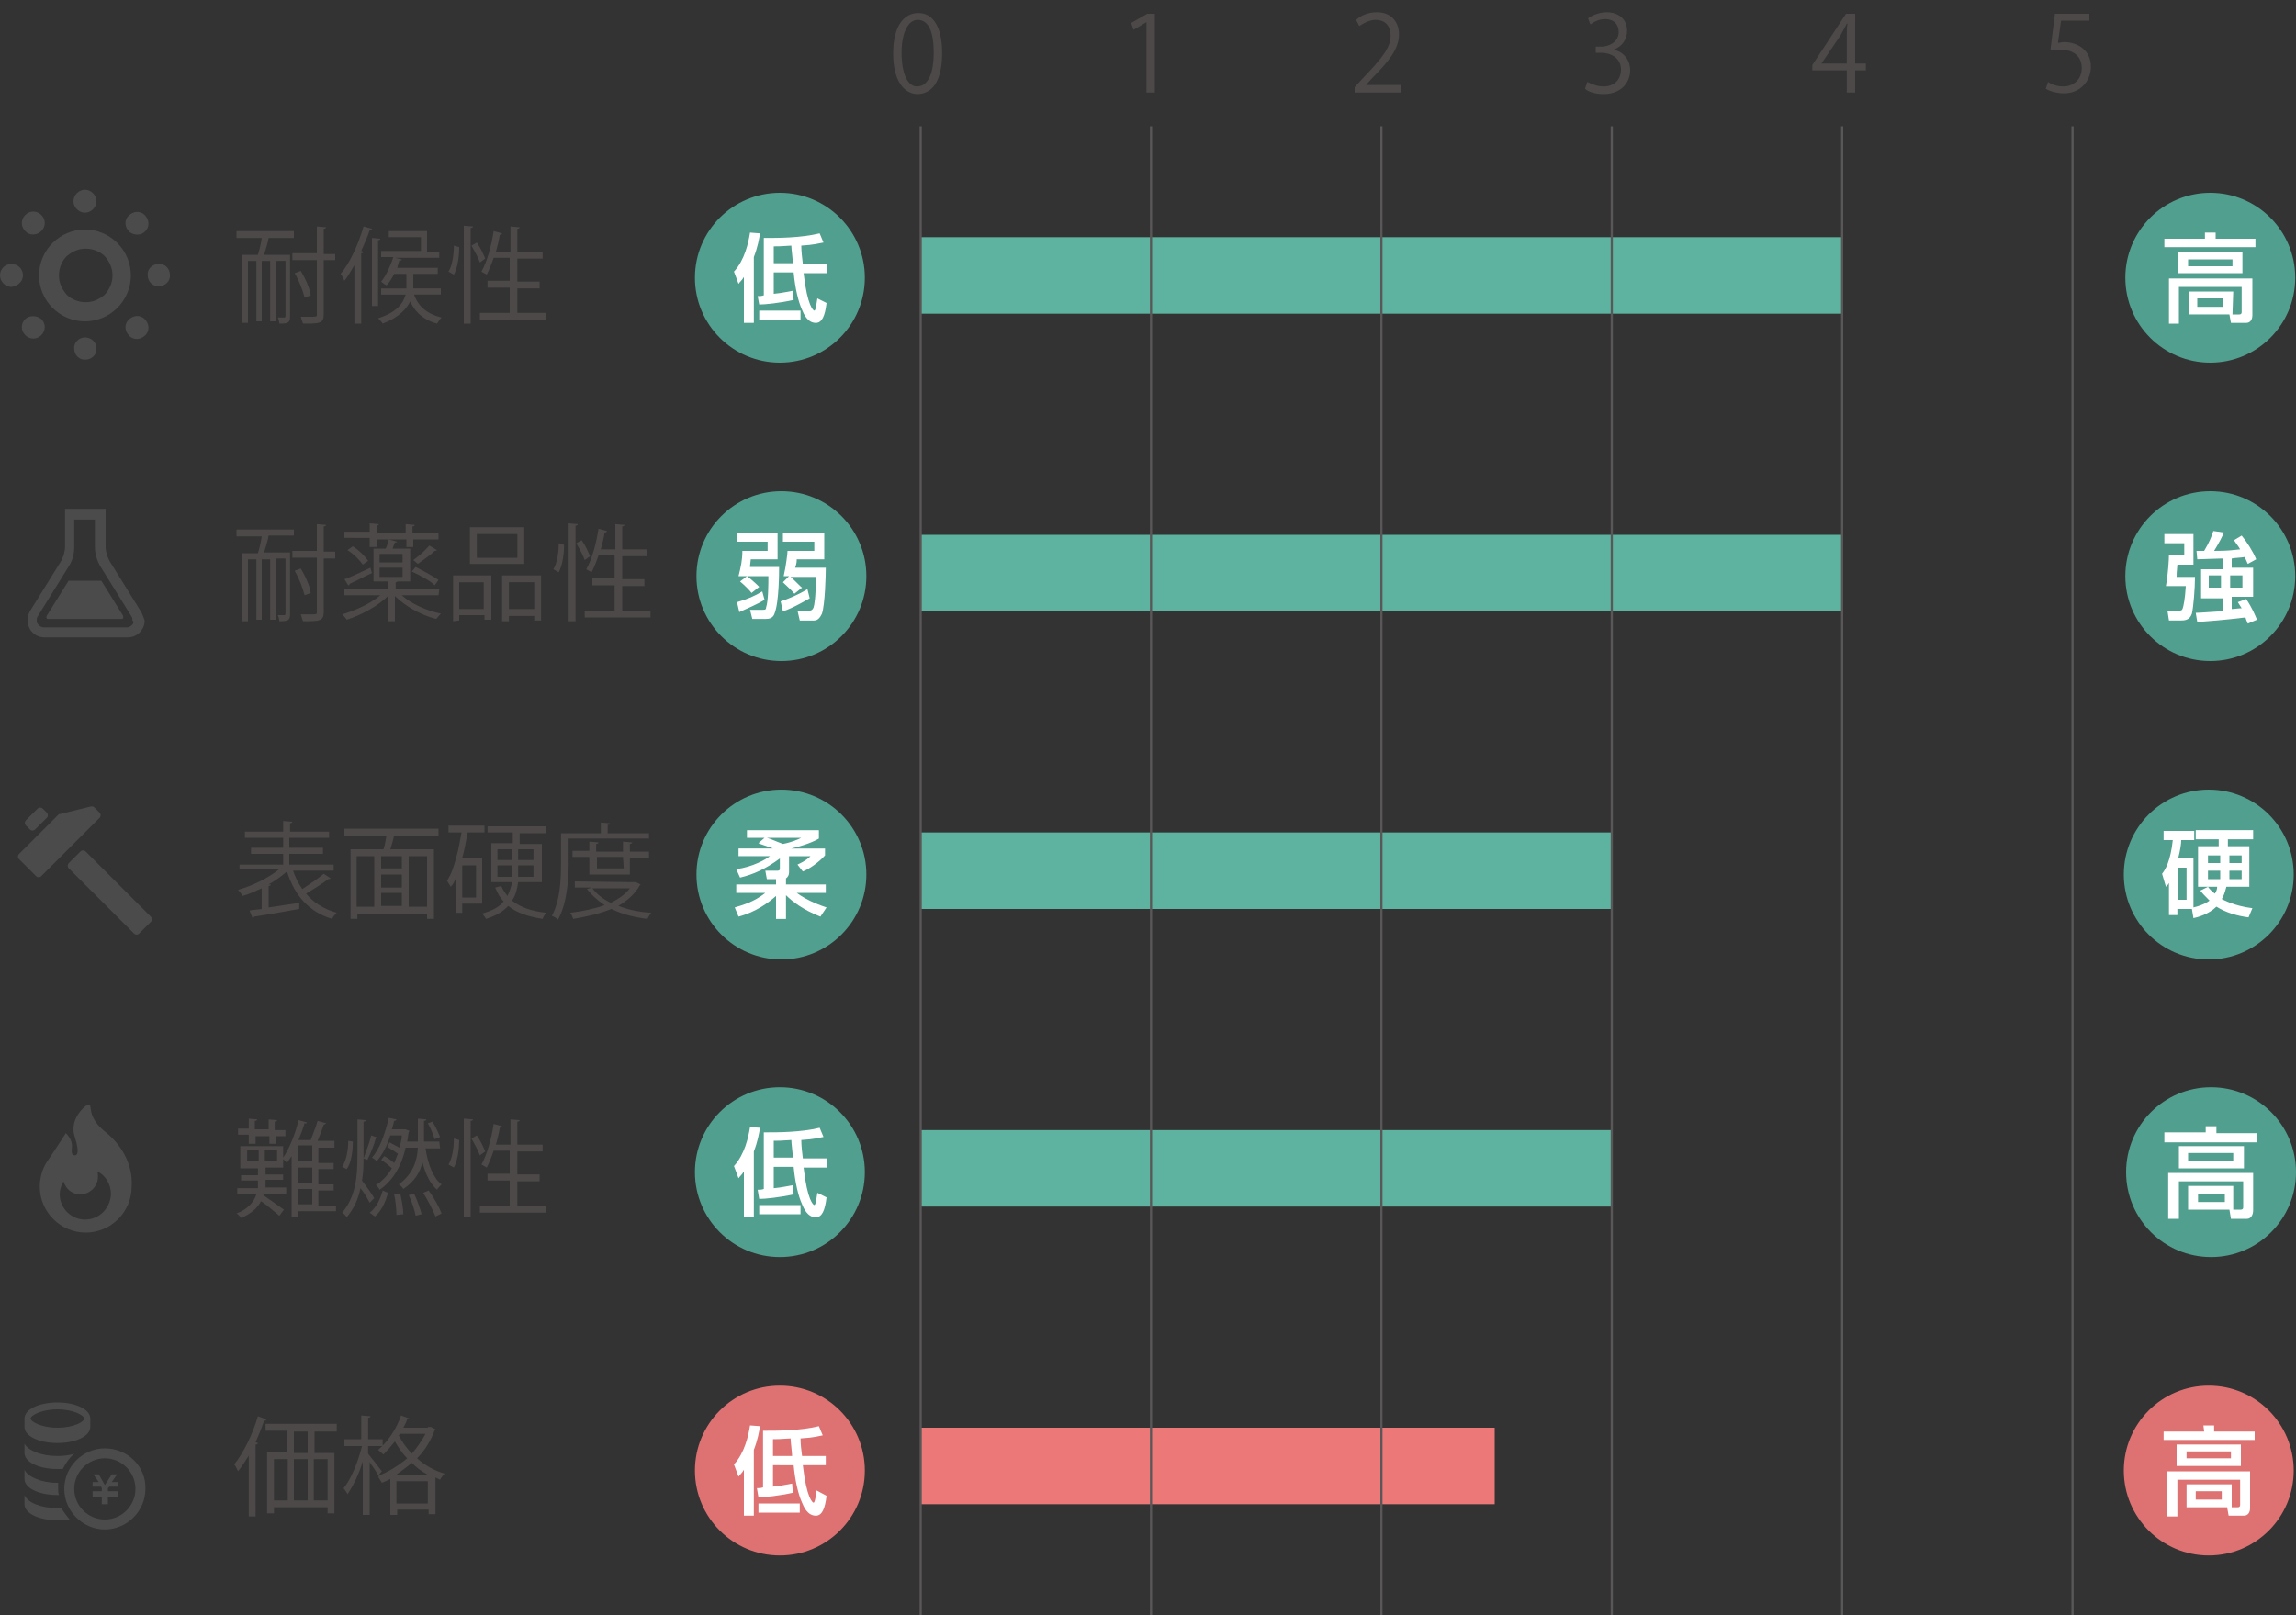 <?xml version="1.0" encoding="utf-8"?>
<!-- Generator: Adobe Illustrator 28.2.0, SVG Export Plug-In . SVG Version: 6.00 Build 0)  -->
<svg version="1.1" id="レイヤー_1" xmlns="http://www.w3.org/2000/svg" xmlns:xlink="http://www.w3.org/1999/xlink" x="0px"
	 y="0px" viewBox="0 0 300 211.1" style="enable-background:new 0 0 300 211.1;" xml:space="preserve">
<rect x="0" y="0" width="300" height="211.1" fill="#333333" stroke="none"/>
<style type="text/css">
	.st0{fill:#519F8E;}
	.st1{fill:#FFFFFF;}
	.st2{fill:none;stroke:#5DB3A0;stroke-width:10;stroke-miterlimit:10;}
	.st3{fill:none;stroke:#EC7978;stroke-width:10;stroke-miterlimit:10;}
	.st4{fill:#4C4948;}
	.st5{fill:none;stroke:#595757;stroke-width:0.283;stroke-miterlimit:10;}
	.st6{fill:#4B4B4B;}
	.st7{fill:#DE7171;}
</style>
<g>
	<g>
		<circle class="st0" cx="288.8" cy="36.3" r="11.1"/>
	</g>
	<g>
		<path class="st1" d="M288.1,30.4h1.4v0.8h5.2v1.1h-11.9v-1.1h5.3V30.4z M291.7,41.1h0.9c0.2,0,0.3-0.1,0.3-0.3v-3.3h-8.2v4.8h-1.3
			v-5.9h10.9v4.8c0,0.6-0.3,1-0.8,1h-2l-0.2-1.1H286v-3h5.8L291.7,41.1L291.7,41.1z M293,32.9v2.8h-8.4v-2.8H293z M285.9,33.9v0.9
			h5.8v-0.9H285.9z M287.1,39v1.1h3.4V39H287.1z"/>
	</g>
</g>
<g>
	<circle class="st0" cx="288.8" cy="75.3" r="11.1"/>
	<path class="st1" d="M282.8,69.8h3.8v4h-2.1c-0.1,1.1-0.1,1.2-0.1,1.6h2.4c0,1.5-0.2,3.9-0.4,4.8c-0.3,0.9-1,0.9-1.6,0.9h-1.4
		l-0.2-1.3h1.5c0.3,0,0.4,0,0.5-0.3s0.3-1.2,0.4-2.9H283c0.3-1.6,0.4-3.6,0.4-4.1h2V71h-2.6V69.8L282.8,69.8z M290.2,73
		c-0.5,0-2.7,0.1-3.1,0.1L287,72c0.3,0,0.6,0,1,0c0.7-1.2,0.9-1.7,1.2-2.6l1.4,0.2c-0.7,1.5-1.2,2.2-1.3,2.4c2,0,2.3-0.1,3.4-0.2
		c-0.2-0.4-0.5-0.7-0.8-1.2l1-0.6c0.6,0.7,1.5,2.1,1.9,3.1l-1.1,0.6c-0.2-0.4-0.2-0.5-0.4-0.9c-0.5,0.1-1.3,0.1-1.7,0.2v1.2h2.8V78
		h-2.8v1.6c0.3,0,0.9-0.1,1.3-0.1c-0.2-0.3-0.3-0.5-0.5-0.8l1.1-0.4c0.8,1.2,1.2,2.2,1.4,2.7l-1.2,0.5c-0.1-0.3-0.2-0.4-0.3-0.8
		c-1,0.1-2.2,0.3-6.3,0.6l-0.2-1.2c0.5,0,2.9-0.2,3.5-0.2v-1.7h-2.8v-3.8h2.8V73H290.2z M288.6,75.2v1.6h1.6v-1.6H288.6z
		 M291.4,75.2v1.6h1.6v-1.6H291.4z"/>
</g>
<g>
	<g>
		<circle class="st0" cx="288.6" cy="114.3" r="11.1"/>
	</g>
	<g>
		<path class="st1" d="M286.4,118.8h-1.9v0.8h-1.1v-4.2c-0.1,0.2-0.1,0.2-0.4,0.5l-0.5-1.7c0.4-0.5,1.1-1.6,1.4-4.4h-1.2v-1.2h4v1.2
			H285c0,0.5-0.1,1.2-0.4,2.4h2v6.4c1.3-0.3,2-0.8,2.1-0.9c-0.6-0.6-0.9-0.9-1.2-1.3l1-0.5c0.2,0.3,0.5,0.6,0.9,0.9
			c0.2-0.3,0.3-0.6,0.3-0.9h-2.5v-5.3h2.7v-0.9h-3v-1.2h7.5v1.2h-3.3v0.9h2.8v5.3h-3c-0.2,0.8-0.4,1.3-0.6,1.6
			c0.2,0.1,1.6,0.9,4,1.2l-0.5,1.2c-1.5-0.2-2.9-0.6-4.2-1.4c-1,1-2.5,1.4-3,1.5L286.4,118.8z M284.6,113.4v4.2h1.1v-4.2H284.6z
			 M290.1,111.8h-1.6v1h1.6V111.8z M290.1,113.8h-1.6v1.1h1.6c0-0.1,0-0.3,0-0.5V113.8z M291.3,114.4c0,0.2,0,0.4,0,0.5h1.6v-1.1
			h-1.6V114.4z M291.3,112.8h1.6v-1h-1.6V112.8z"/>
	</g>
</g>
<g>
	<g>
		<circle class="st0" cx="288.9" cy="153.2" r="11.1"/>
	</g>
	<g>
		<path class="st1" d="M288.2,147.2h1.4v0.9h5.3v1.2h-12.1V148h5.4L288.2,147.2L288.2,147.2z M291.9,158.1h0.9
			c0.2,0,0.3-0.1,0.3-0.3v-3.4h-8.4v4.9h-1.4v-6h11.1v4.9c0,0.6-0.3,1.1-0.8,1.1h-2.1l-0.2-1.2h-5.4V155h5.9v3.1H291.9z
			 M293.2,149.8v2.9h-8.5v-2.9H293.2z M285.9,150.7v1h5.9v-1H285.9z M287.2,156v1.1h3.5V156H287.2z"/>
	</g>
</g>
<g>
	<g>
		<circle class="st0" cx="101.9" cy="36.3" r="11.1"/>
	</g>
	<g>
		<path class="st1" d="M97.2,36.2c-0.3,0.5-0.5,0.6-0.7,0.9l-0.6-1.6c1.4-1.5,1.9-3.8,2.1-5.1l1.3,0.1c-0.1,0.7-0.3,1.8-0.8,3.1v8.6
			h-1.3V36.2z M108,39.6c-0.2,1.7-0.6,2.6-1.4,2.6c-1.1,0-1.6-1.2-1.8-1.7c-0.5-1.1-0.9-2.8-1.1-4.9h-2.6v2.8
			c1.1-0.1,1.9-0.3,2.5-0.4l0.1,1.2c-1.8,0.4-3.7,0.6-4.5,0.6L99,38.7c0.3,0,0.5,0,0.8-0.1v-7.5c1.9,0,4.8,0,7.3-0.6l0.5,1.2
			c-0.6,0.1-1.2,0.3-2.9,0.4c0,0.7,0.1,1.6,0.2,2.4h3.1v1.2h-3c0.5,4.4,1.3,4.9,1.4,4.9c0.2,0,0.3-1,0.4-1.6L108,39.6z M104.6,41.8
			h-5.4v-1.2h5.4V41.8z M101.1,34.4h2.5c0-0.4-0.2-1.9-0.2-2.3c-1.5,0.1-1.7,0.1-2.3,0.1V34.4z"/>
	</g>
</g>
<g>
	<g>
		<circle class="st0" cx="102.1" cy="75.3" r="11.1"/>
	</g>
	<g>
		<path class="st1" d="M99.9,78.4c-0.8,0.5-2.4,1.2-3.3,1.6l-0.3-1.3c1.4-0.4,2.3-0.8,3.3-1.4L99.9,78.4z M97.6,75.3h-1.1
			c0.3-1.2,0.5-2.1,0.5-3.3h3.3v-1.2h-4v-1.2h5.3v3.5h-3.5C98,73.9,98,74,98,74.1h3.8c0,0.6,0,4.6-0.6,6.1c-0.2,0.6-0.7,0.7-1.2,0.7
			h-1.7L98,79.7h1.7c0.2,0,0.4,0,0.4-0.3c0.3-0.9,0.3-3.1,0.3-4.1L97.6,75.3c0.3,0.2,1,0.8,1.6,1.4l-1,0.8c-0.2-0.3-0.9-1-1.5-1.5
			L97.6,75.3z M105.8,78.2c-0.2,0.1-2.2,1.3-3.5,1.7l-0.3-1.3c0.9-0.3,2.2-0.8,3.5-1.6L105.8,78.2z M103.1,75.3h-0.7
			c0.3-1.3,0.5-3,0.5-3.3h3.5v-1.2h-4.1v-1.2h5.4v3.5h-3.6c0,0.3,0,0.5-0.2,1.1h4c0,1-0.1,4.8-0.5,6c-0.1,0.2-0.4,0.9-1,0.9h-1.9
			l-0.3-1.3h1.6c0.3,0,0.4-0.2,0.5-0.4c0.1-0.3,0.3-1.3,0.3-4h-3.3c0.5,0.4,1.3,1.3,1.5,1.4l-1,0.8c-0.4-0.5-1-1-1.5-1.5L103.1,75.3
			z"/>
	</g>
</g>
<g>
	<g>
		<circle class="st0" cx="102.1" cy="114.3" r="11.1"/>
	</g>
	<g>
		<path class="st1" d="M99.9,109.5h-2.3v-1h9.4v1.1c-1,0.6-2.7,1.1-3.6,1.3l0,0h4.4v0.9c-0.8,0.9-2.1,1.8-2.9,2.1l-0.7-0.9
			c1.1-0.5,1.5-0.9,1.7-1.1h-2.8v2.1c0,0.3-0.1,0.6-0.4,0.8v0.8h5.2v1.1h-3.8c1.5,1.1,3.3,1.7,3.9,1.9l-0.8,1.2
			c-2.3-0.9-3.7-2-4.5-2.8v3.1h-1.3v-3c-0.9,0.8-2.6,2.1-4.9,2.7l-0.5-1.2c1-0.3,2.5-0.7,4-1.9h-3.8v-1.1h5.2v-0.7h-1.2l-0.2-1.1
			h1.6c0.2,0,0.3-0.1,0.3-0.2v-1.4c-1.9,1.4-3.5,2.1-5.2,2.5l-0.5-1.1c2.2-0.3,3.9-1.3,4.4-1.7h-4.1v-1h4.5
			c-1.3-0.5-1.5-0.5-1.9-0.7L99.9,109.5z M100.2,109.5c0.7,0.2,1,0.4,2.1,0.8c1.1-0.2,2-0.6,2.4-0.8H100.2z"/>
	</g>
</g>
<g>
	<g>
		<circle class="st0" cx="101.9" cy="153.2" r="11.1"/>
	</g>
	<g>
		<path class="st1" d="M97.2,153.1c-0.3,0.5-0.5,0.6-0.7,0.9l-0.6-1.6c1.4-1.5,1.9-3.8,2.1-5.1l1.3,0.1c-0.1,0.7-0.3,1.8-0.8,3.1
			v8.6h-1.3V153.1z M108,156.5c-0.2,1.7-0.6,2.6-1.4,2.6c-1.1,0-1.6-1.2-1.8-1.7c-0.5-1.1-0.9-2.8-1.1-4.9h-2.6v2.8
			c1.1-0.1,1.9-0.3,2.5-0.4l0.1,1.2c-1.8,0.4-3.7,0.6-4.5,0.6l-0.2-1.2c0.3,0,0.5,0,0.8-0.1V148c1.9,0,4.8,0,7.3-0.6l0.5,1.2
			c-0.6,0.1-1.2,0.3-2.9,0.4c0,0.7,0.1,1.6,0.2,2.4h3.1v1.2h-3c0.5,4.4,1.3,4.9,1.4,4.9c0.2,0,0.3-1,0.4-1.6L108,156.5z
			 M104.6,158.7h-5.4v-1.2h5.4V158.7z M101.1,151.3h2.5c0-0.4-0.2-1.9-0.2-2.3c-1.5,0.1-1.7,0.1-2.3,0.1V151.3z"/>
	</g>
</g>
<line class="st2" x1="120.3" y1="36" x2="240.7" y2="36"/>
<line class="st2" x1="120.3" y1="74.9" x2="240.7" y2="74.9"/>
<line class="st2" x1="120.3" y1="113.8" x2="210.6" y2="113.8"/>
<line class="st2" x1="120.3" y1="152.7" x2="210.6" y2="152.7"/>
<line class="st3" x1="120.3" y1="191.6" x2="195.3" y2="191.6"/>
<path class="st4" d="M37.9,33.4v8c0,0.8-0.3,0.9-1.4,0.9c0-0.2-0.1-0.6-0.2-0.8c0.4,0,0.7,0,0.8,0s0.2,0,0.2-0.2v-7.2H36V42h-0.7
	v-7.9h-1.1V42h-0.7v-7.9h-1.1v8.1h-0.8v-8.9h2.1c0.2-0.6,0.4-1.5,0.5-2.2h-3.3v-0.9h7.5v0.9h-3.3c-0.1,0.7-0.4,1.5-0.6,2.2h3.4
	C37.9,33.3,37.9,33.4,37.9,33.4z M43.8,33.1V34h-1.5v7.1c0,1.2-0.6,1.2-2.7,1.2c-0.1-0.2-0.2-0.6-0.3-0.9c0.4,0,0.8,0,1.1,0
	c1,0,1,0,1-0.3V34h-3.2v-0.9h3.2v-3.5l1.2,0.1c0,0.1-0.1,0.2-0.3,0.2v3.3h1.5V33.1z M39.3,35.4c0.6,1,1.2,2.3,1.3,3.2l-0.8,0.3
	c-0.2-0.8-0.7-2.2-1.3-3.2L39.3,35.4z"/>
<path class="st4" d="M46.4,34.5c-0.5,0.8-0.9,1.6-1.4,2.2c-0.1-0.2-0.3-0.7-0.5-0.9c1.2-1.4,2.3-3.8,3-6.2l1.1,0.3
	c0,0.1-0.1,0.2-0.3,0.2c-0.3,0.9-0.7,1.8-1.1,2.7l0.3,0.1c0,0.1-0.1,0.2-0.3,0.2v9.2h-0.9v-7.8H46.4z M48.6,31.1l1.1,0.1
	c0,0.1-0.1,0.2-0.3,0.2V40h-0.8V31.1z M57.6,38.5h-3.5c0.4,1.1,1.2,2.4,3.6,3c-0.2,0.2-0.4,0.5-0.6,0.8c-2.1-0.6-3-1.8-3.5-2.9
	c-0.5,1-1.5,2.1-3.6,2.9c-0.1-0.2-0.4-0.5-0.6-0.7c2.5-0.8,3.3-2,3.6-3.1h-3.2v-0.8h3.3v-1.9h-1.6c-0.3,0.6-0.6,1.1-1,1.5
	c-0.2-0.1-0.5-0.3-0.7-0.5c0.6-0.7,1.2-2,1.6-3.2h-1.6v-0.8H55V31h-4.2v-0.8h5v2.7h1.6v0.8h-5.8l0.9,0.2c0,0.1-0.1,0.2-0.3,0.1
	c-0.1,0.3-0.2,0.6-0.3,1h5.3v0.8H54v1.9h3.6V38.5z"/>
<path class="st4" d="M60,32.3c0,1.2-0.2,2.7-0.7,3.6l-0.7-0.4c0.5-0.8,0.7-2.2,0.7-3.4L60,32.3z M60.6,29.5l1.2,0.1
	c0,0.1-0.1,0.2-0.3,0.2v12.5h-0.9V29.5z M62.3,31.7c0.5,0.7,0.9,1.6,1.1,2.1l-0.7,0.5c-0.2-0.6-0.7-1.5-1.1-2.2L62.3,31.7z
	 M67.6,40.9h3.7v0.9h-8.6v-0.9h3.9v-3.3h-2.9v-0.9h2.9v-3h-2.1c-0.3,0.9-0.6,1.6-0.9,2.2c-0.2-0.1-0.5-0.3-0.7-0.4
	c0.7-1.2,1.3-3.3,1.6-5.3l1.1,0.3c0,0.1-0.1,0.2-0.3,0.2c-0.1,0.7-0.3,1.5-0.5,2.2h1.9v-3.3l1.2,0.1c0,0.1-0.1,0.2-0.3,0.2v3h3.3
	v0.9h-3.3v3h2.9v0.9h-2.9C67.6,37.7,67.6,40.9,67.6,40.9z"/>
<path class="st4" d="M37.9,72.3v8c0,0.8-0.3,0.9-1.4,0.9c0-0.2-0.1-0.6-0.2-0.8c0.4,0,0.7,0,0.8,0s0.2,0,0.2-0.2V73H36v8h-0.7v-7.9
	h-1.1V81h-0.7v-7.9h-1.1v8.1h-0.8v-8.9h2.1c0.2-0.6,0.4-1.5,0.5-2.2h-3.3v-0.9h7.5V70h-3.3c-0.1,0.7-0.4,1.5-0.6,2.2h3.4
	C37.9,72.2,37.9,72.3,37.9,72.3z M43.8,72.1V73h-1.5v7c0,1.2-0.6,1.2-2.7,1.2c-0.1-0.2-0.2-0.6-0.3-0.9c0.4,0,0.8,0,1.1,0
	c1,0,1,0,1-0.3v-7.1h-3.2V72h3.2v-3.5l1.2,0.1c0,0.1-0.1,0.2-0.3,0.2v3.3H43.8z M39.3,74.3c0.6,1,1.2,2.3,1.3,3.2l-0.8,0.3
	c-0.2-0.8-0.7-2.2-1.3-3.2L39.3,74.3z"/>
<path class="st4" d="M57.3,77.8h-4.8c1.2,1.1,3.2,2,5.1,2.4c-0.2,0.2-0.4,0.5-0.6,0.7c-2-0.5-4.1-1.7-5.4-3v3.3h-0.9v-3.3
	c-1.3,1.3-3.5,2.5-5.4,3.1c-0.1-0.2-0.4-0.5-0.6-0.7c1.7-0.5,3.7-1.4,5-2.5H45V77h5.7v-1h-1.9v-4.3h1.6c0.2-0.4,0.3-0.9,0.4-1.2
	l1.1,0.3c-0.1,0.1-0.1,0.1-0.3,0.1c-0.1,0.2-0.2,0.5-0.3,0.8h2.3V76h-1.7c0,0.1-0.1,0.1-0.2,0.1V77h5.7L57.3,77.8L57.3,77.8z
	 M45,75.7c0.9-0.3,2.1-0.9,3.4-1.5l0.2,0.7c-1.1,0.5-2.2,1.1-2.9,1.4c0,0.1-0.1,0.2-0.2,0.2L45,75.7z M48.3,71.3v-1H45v-0.8h3.3
	v-1.1l1.2,0.1c0,0.1-0.1,0.2-0.3,0.2v0.9H53v-1.1l1.2,0.1c0,0.1-0.1,0.2-0.3,0.2v0.9h3.4v0.8H54v1h-0.9v-1h-3.8v1h-1V71.3z
	 M47.4,73.8c-0.4-0.6-1.2-1.4-2-1.9l0.7-0.5c0.8,0.5,1.6,1.3,2,1.9L47.4,73.8z M49.6,72.4v1.1h3v-1.1H49.6z M49.6,74.2v1.2h3v-1.2
	H49.6z M54.3,74.1c1,0.5,2.3,1.2,3,1.7l-0.5,0.7c-0.6-0.6-1.9-1.3-3-1.8L54.3,74.1z M54,73.2c0.7-0.5,1.6-1.3,2.1-1.9l1,0.6
	C57,72,56.9,72,56.8,72c-0.5,0.5-1.5,1.2-2.2,1.7L54,73.2z"/>
<path class="st4" d="M59.2,81.2v-6h5V81h-0.9v-0.6H60v0.7L59.2,81.2L59.2,81.2z M63.2,76.1H60v3.5h3.2V76.1z M68.5,68.9v4.8h-7.1
	v-4.8H68.5z M67.6,72.9v-3.1h-5.3v3.1H67.6z M65.6,75.2h5.1v5.9h-0.9v-0.6h-3.3v0.7h-0.9C65.6,81.2,65.6,75.2,65.6,75.2z M66.5,79.6
	h3.3v-3.5h-3.3V79.6z"/>
<path class="st4" d="M73.7,71.2c0,1.2-0.2,2.7-0.7,3.6l-0.7-0.4c0.5-0.8,0.7-2.2,0.7-3.4L73.7,71.2z M74.3,68.4l1.2,0.1
	c0,0.1-0.1,0.2-0.3,0.2v12.5h-0.9C74.3,81.2,74.3,68.4,74.3,68.4z M76,70.6c0.5,0.7,0.9,1.6,1.1,2.1l-0.7,0.5
	c-0.2-0.6-0.7-1.5-1.1-2.2L76,70.6z M81.3,79.8H85v0.9h-8.6v-0.9h3.9v-3.3h-2.9v-0.9h2.9v-3h-2.1c-0.3,0.9-0.6,1.6-0.9,2.2
	c-0.2-0.1-0.5-0.3-0.7-0.4c0.7-1.2,1.3-3.3,1.6-5.3l1.1,0.3c0,0.1-0.1,0.2-0.3,0.2c-0.1,0.7-0.3,1.5-0.5,2.2h1.9v-3.3l1.2,0.1
	c0,0.1-0.1,0.2-0.3,0.2v3h3.3v0.9h-3.3v3h2.9v0.9h-2.9C81.3,76.6,81.3,79.8,81.3,79.8z"/>
<path class="st4" d="M38.3,113.8c0.3,0.9,0.7,1.7,1.2,2.4c0.9-0.6,2.1-1.4,2.8-2l0.9,0.6c0,0.1-0.2,0.1-0.3,0.1
	c-0.8,0.6-1.9,1.3-2.9,1.9c1,1.2,2.3,2,4,2.5c-0.2,0.2-0.5,0.5-0.6,0.8c-3-0.9-4.9-3-5.9-6.2c-0.7,0.6-1.5,1.2-2.4,1.7h0.3
	c0,0.1-0.1,0.2-0.3,0.2v2.8l4-0.6v0.8c-2.2,0.4-4.5,0.8-5.9,1c0,0.1-0.1,0.2-0.2,0.2l-0.4-1c0.5-0.1,1-0.1,1.6-0.2v-2.7
	c-0.9,0.4-1.7,0.8-2.5,1c-0.1-0.2-0.4-0.6-0.6-0.8c1.8-0.5,3.9-1.5,5.4-2.7h-5.2V113H37v-1.4h-4.2v-0.8H37v-1.3h-5v-0.8h5v-1.4
	l1.2,0.1c0,0.1-0.1,0.2-0.3,0.2v1.1H43v0.8h-5.2v1.3h4.4v0.8h-4.4v1.4h5.8v0.8C43.6,113.8,38.3,113.8,38.3,113.8z"/>
<path class="st4" d="M57.3,109.2h-5.7h-0.1c-0.1,0.5-0.3,1.2-0.5,1.8h5.7v9.1h-0.9v-0.7h-9.1v0.7h-0.9V111h4.3
	c0.2-0.5,0.3-1.3,0.4-1.8H45v-0.9h12.3V109.2z M46.6,111.9v6.6h2.3v-6.6H46.6z M52.5,113.5v-1.6h-2.7v1.6H52.5z M52.5,116v-1.7h-2.7
	v1.7H52.5z M49.8,116.7v1.7h2.7v-1.7H49.8z M55.8,118.5v-6.6h-2.4v6.6H55.8z"/>
<path class="st4" d="M63,118.1h-2.6v1.2h-0.8v-4.6c-0.2,0.5-0.4,0.9-0.7,1.2c-0.1-0.2-0.4-0.6-0.5-0.8c0.5-0.7,0.9-1.8,1.2-3
	c0.3-1,0.5-2.2,0.7-3.3h-1.7v-0.9h4.7v0.9h-2.2c-0.2,1.1-0.4,2.3-0.7,3.3H63V118.1z M62.2,117.3v-4.2h-1.8v4.2H62.2z M70.6,115.3
	h-2.9c-0.1,0.8-0.3,1.7-0.8,2.4c1.1,0.9,2.6,1.4,4.5,1.6c-0.2,0.2-0.4,0.5-0.5,0.8c-1.9-0.3-3.4-0.8-4.5-1.7
	c-0.6,0.7-1.6,1.3-2.9,1.7c-0.1-0.2-0.4-0.6-0.5-0.7c1.4-0.4,2.3-0.9,2.8-1.6c-0.5-0.5-0.8-1.1-1.1-1.8l0.8-0.2
	c0.2,0.5,0.5,0.9,0.8,1.3c0.3-0.6,0.5-1.2,0.6-1.8h-2.7v-5.1H67v-1.4h-3.3V108h7.7v0.9h-3.5v1.4h2.9v5H70.6z M65,111v1.4h1.9V111H65
	z M65,114.6h1.9c0-0.2,0-0.5,0-0.7v-0.8H65V114.6z M69.7,114.6v-1.5h-2v0.8c0,0.2,0,0.5,0,0.7H69.7z M69.7,111h-2v1.4h2V111z"/>
<path class="st4" d="M84.9,109.6H74.3v3.2c0,2.1-0.2,5.3-1.4,7.4c-0.2-0.2-0.5-0.4-0.8-0.5c1.1-2,1.2-4.8,1.2-6.8v-4h5.2v-1.4
	l1.2,0.1c0,0.1-0.1,0.2-0.3,0.2v1.1h5.4v0.7L84.9,109.6L84.9,109.6z M83.1,115.3l0.6,0.3c0,0.1-0.1,0.1-0.1,0.1
	c-0.6,1.1-1.6,2-2.8,2.7c1.3,0.5,2.7,0.8,4.3,0.9c-0.2,0.2-0.4,0.6-0.5,0.8c-1.7-0.2-3.3-0.6-4.7-1.3c-1.5,0.6-3.2,1-5,1.3
	c-0.1-0.2-0.2-0.6-0.4-0.8c1.6-0.2,3.1-0.5,4.5-1c-0.9-0.6-1.7-1.3-2.3-2.1l0.6-0.2h-2.2v-0.8L83.1,115.3L83.1,115.3z M82.3,114.3
	H77V112h-2.2v-0.8H77V110l1.2,0.1c0,0.1-0.1,0.2-0.3,0.2v1h3.5V110l1.2,0.1c0,0.1-0.1,0.2-0.3,0.2v1h2.5v0.8h-2.5L82.3,114.3
	L82.3,114.3z M77.4,116.1c0.6,0.8,1.4,1.4,2.4,1.9c1-0.5,1.9-1.1,2.5-1.9H77.4z M81.4,112H78v1.5h3.5L81.4,112L81.4,112z"/>
<path class="st4" d="M43.9,157.4v0.9H39v0.8h-0.9v-8c-0.2,0.3-0.4,0.6-0.6,0.9c-0.1-0.1-0.3-0.3-0.5-0.5v1.1h-2.3v0.9H37v0.7h-2.3
	c0,0.4,0,0.6,0,1h2.7v0.8h-2.9l-0.1,0.2c0.7,0.5,2.3,1.6,2.7,1.9l-0.6,0.8c-0.5-0.4-1.6-1.4-2.4-1.9c-0.4,0.8-1.2,1.6-2.6,2.2
	c-0.1-0.2-0.4-0.5-0.6-0.6c1.6-0.6,2.3-1.6,2.6-2.5H31v-0.8h2.7c0-0.4,0-0.6,0-1h-2.2v-0.7h2.2v-0.9h-2.3v-2.9H37v1.5
	c0.8-1.2,1.6-3.1,2-4.9l1.1,0.3c0,0.1-0.1,0.2-0.3,0.1c-0.2,0.7-0.5,1.5-0.8,2.2h1.6c0.3-0.8,0.7-1.8,0.9-2.5l1.1,0.3
	c0,0.1-0.1,0.1-0.3,0.2c-0.2,0.6-0.5,1.4-0.8,2.1h2.2v0.9h-2.1v2h2v0.8h-2v2h2v0.8h-2v2h2.3V157.4z M32.5,149.3v-1h-1.4v-0.8h1.4
	v-1.3l1.1,0.1c0,0.1-0.1,0.2-0.3,0.2v1.1h1.8v-1.3l1.1,0.1c0,0.1-0.1,0.2-0.3,0.2v1.1h1.4v0.8H36v1h-0.8v-1h-1.8v1h-0.9V149.3z
	 M32.3,150.3v1.5h1.5v-1.5H32.3z M36.2,151.8v-1.5h-1.6v1.5H36.2z M40.8,151.7v-2h-1.9v2H40.8z M40.8,154.6v-2h-1.9v2H40.8z
	 M38.9,155.4v2h1.9v-2H38.9z"/>
<path class="st4" d="M47.5,151.1c0,1.1,0,2.1-0.2,3.2c0.4,0.5,1.4,1.9,1.6,2.3l-0.6,0.6c-0.2-0.4-0.7-1.3-1.2-1.9
	c-0.3,1.4-0.8,2.6-1.8,3.8c-0.1-0.2-0.4-0.5-0.6-0.6c1.8-2.1,2-4.8,2-7.4v-4.8l1.1,0.1c0,0.1-0.1,0.2-0.3,0.2V151.1z M44.7,152.5
	c0.5-0.7,0.8-2.1,0.8-3.4l0.6,0.1c0,1.3-0.2,2.8-0.8,3.6L44.7,152.5z M49.4,148.7c0,0.1-0.1,0.1-0.3,0.1c-0.2,0.8-0.7,2-1.1,2.8
	l-0.5-0.2c0.3-0.8,0.8-2.1,1-3L49.4,148.7z M50.7,155.9c-0.3,1.1-0.8,2.3-1.7,3.1l-0.7-0.5c0.9-0.7,1.4-1.8,1.7-2.9L50.7,155.9z
	 M57.5,150.1h-1.9c0.3,2,1,3.9,2.1,4.7c-0.2,0.2-0.5,0.5-0.6,0.7c-0.9-0.8-1.5-2-1.9-3.6c-0.3,1.3-1,2.5-2.5,3.5
	c-0.1-0.2-0.4-0.5-0.6-0.6c1.9-1.4,2.4-3.1,2.5-4.8H53l0,0c-0.6,2.7-1.9,4.5-3.4,5.5c-0.1-0.2-0.3-0.5-0.5-0.6
	c0.8-0.5,1.5-1.2,2.1-2.2c-0.3-0.3-0.9-0.8-1.4-1.1l0.4-0.5c0.4,0.2,1,0.6,1.3,0.9c0.2-0.4,0.3-0.8,0.5-1.2
	c-0.4-0.3-0.9-0.6-1.4-0.9l0.3-0.6c0.4,0.2,0.9,0.5,1.3,0.7c0.1-0.5,0.3-1,0.3-1.6H51c-0.4,1.3-1,2.5-1.8,3.4
	c-0.1-0.2-0.4-0.4-0.6-0.5c1-1.1,1.7-3.1,2.2-5.2l1,0.2c0,0.1-0.1,0.2-0.3,0.2c-0.1,0.4-0.2,0.8-0.3,1.1h1.6H53l0.5,0.2
	c0,0.1-0.1,0.1-0.1,0.2c-0.1,0.4-0.1,0.8-0.2,1.2h1.4v-3l1.1,0.1c0,0.1-0.1,0.2-0.3,0.2v2.7h2L57.5,150.1L57.5,150.1z M51.8,158.8
	c0-0.7-0.1-1.8-0.3-2.7l0.8-0.1c0.2,0.9,0.4,2,0.4,2.7L51.8,158.8z M54.3,158.9c-0.1-0.7-0.5-1.9-0.9-2.7l0.7-0.2
	c0.4,0.8,0.8,2,1,2.7L54.3,158.9z M56.9,159c-0.3-0.8-1-2.1-1.6-3.1l0.7-0.3c0.7,0.9,1.4,2.2,1.7,3L56.9,159z M56.5,146.6
	c0.4,0.6,0.8,1.5,1,2l-0.7,0.3c-0.2-0.6-0.5-1.4-0.9-2.1L56.5,146.6z"/>
<path class="st4" d="M60,149c0,1.2-0.2,2.7-0.7,3.6l-0.7-0.4c0.5-0.8,0.7-2.2,0.7-3.4L60,149z M60.6,146.2l1.2,0.1
	c0,0.1-0.1,0.2-0.3,0.2V159h-0.9V146.2z M62.3,148.4c0.5,0.7,0.9,1.6,1.1,2.1l-0.7,0.5c-0.2-0.6-0.7-1.5-1.1-2.2L62.3,148.4z
	 M67.6,157.6h3.7v0.9h-8.6v-0.9h3.9v-3.3h-2.9v-0.9h2.9v-3h-2.1c-0.3,0.9-0.6,1.6-0.9,2.2c-0.2-0.1-0.5-0.3-0.7-0.4
	c0.7-1.2,1.3-3.3,1.6-5.3l1.1,0.3c0,0.1-0.1,0.2-0.3,0.2c-0.1,0.7-0.3,1.5-0.5,2.2h1.9v-3.3l1.2,0.1c0,0.1-0.1,0.2-0.3,0.2v3h3.3
	v0.9h-3.3v3h2.9v0.9h-2.9C67.6,154.4,67.6,157.6,67.6,157.6z"/>
<line class="st5" x1="270.8" y1="211.1" x2="270.8" y2="16.5"/>
<line class="st5" x1="240.7" y1="211.1" x2="240.7" y2="16.5"/>
<line class="st5" x1="210.6" y1="211.1" x2="210.6" y2="16.5"/>
<line class="st5" x1="180.5" y1="211.1" x2="180.5" y2="16.5"/>
<line class="st5" x1="150.4" y1="211.1" x2="150.4" y2="16.5"/>
<line class="st5" x1="120.3" y1="211.1" x2="120.3" y2="16.5"/>
<g>
	<path class="st6" d="M11.1,30c-3.3,0-6,2.7-6,6s2.7,6,6,6s6-2.7,6-6S14.4,30,11.1,30z M13.7,38.5c-0.7,0.6-1.5,1-2.5,1
		s-1.9-0.4-2.5-1c-0.6-0.7-1-1.5-1-2.5s0.4-1.9,1-2.5c0.7-0.6,1.5-1,2.5-1s1.9,0.4,2.5,1c0.6,0.7,1,1.5,1,2.5S14.3,37.8,13.7,38.5z"
		/>
	<path class="st6" d="M11.1,27.8c0.8,0,1.5-0.7,1.5-1.5s-0.7-1.5-1.5-1.5s-1.5,0.7-1.5,1.5C9.6,27.1,10.3,27.8,11.1,27.8z"/>
	<path class="st6" d="M11.1,44.1c-0.8,0-1.5,0.7-1.4,1.5c0,0.8,0.7,1.5,1.5,1.4c0.8,0,1.5-0.7,1.4-1.5
		C12.6,44.7,11.9,44.1,11.1,44.1z"/>
	<path class="st6" d="M5.4,30.2c0.6-0.6,0.6-1.5,0-2.1s-1.5-0.6-2.1,0s-0.6,1.5,0,2.1C3.8,30.8,4.8,30.8,5.4,30.2z"/>
	<path class="st6" d="M16.8,41.8c-0.6,0.6-0.5,1.5,0.1,2.1s1.5,0.5,2.1-0.1s0.5-1.5-0.1-2.1C18.3,41.1,17.4,41.2,16.8,41.8z"/>
	<path class="st6" d="M1.5,34.5C0.7,34.5,0,35.1,0,36c0,0.8,0.7,1.5,1.5,1.5C2.3,37.4,3,36.8,3,36C3,35.1,2.3,34.5,1.5,34.5z"/>
	<path class="st6" d="M20.7,34.5c-0.8,0-1.5,0.7-1.4,1.5c0,0.8,0.7,1.5,1.5,1.4c0.8,0,1.5-0.7,1.4-1.5
		C22.2,35.1,21.5,34.4,20.7,34.5z"/>
	<path class="st6" d="M3.3,41.7c-0.6,0.6-0.6,1.5,0,2.1s1.5,0.6,2.1,0s0.6-1.5,0-2.1C4.8,41.2,3.8,41.2,3.3,41.7z"/>
	<path class="st6" d="M19,30.2c0.6-0.6,0.5-1.5-0.1-2.1s-1.5-0.5-2.1,0.1s-0.5,1.5,0.1,2.1C17.5,30.8,18.5,30.8,19,30.2z"/>
</g>
<g>
	<path class="st6" d="M18.4,79.9l-4.1-6.6c-0.3-0.6-0.5-1.2-0.5-1.9v-4.9H8.5v4.9c0,0.7-0.2,1.3-0.5,1.9l-4.1,6.6
		c-0.2,0.4-0.3,0.8-0.3,1.2c0,0.4,0.1,0.7,0.3,1.1c0.4,0.7,1.1,1.1,1.9,1.1h10.9l0,0l0,0l0,0c0.8,0,1.5-0.4,1.9-1.1l0,0
		c0.2-0.3,0.3-0.7,0.3-1.1C18.7,80.6,18.6,80.2,18.4,79.9z M17.4,81.5c-0.2,0.3-0.5,0.5-0.8,0.5l0,0H5.7c-0.3,0-0.6-0.2-0.8-0.5
		c-0.1-0.1-0.1-0.3-0.1-0.4c0-0.2,0-0.3,0.1-0.5L9,74c0.5-0.8,0.7-1.6,0.7-2.5v-3.6h2.7v3.6l0,0l0,0c0,0.9,0.3,1.8,0.7,2.5l4.1,6.6
		c0.1,0.1,0.1,0.3,0.1,0.5C17.5,81.2,17.4,81.3,17.4,81.5z"/>
	<path class="st6" d="M13.3,76c0-0.1-0.1-0.1-0.2-0.1h-4c-0.1,0-0.2,0-0.2,0.1l-2.8,4.5c0,0.1-0.1,0.2,0,0.3c0,0.1,0.1,0.1,0.2,0.1
		h9.6c0.1,0,0.2-0.1,0.2-0.1c0-0.1,0-0.2,0-0.3L13.3,76z"/>
</g>
<g>
	<path class="st6" d="M13,106.2c0.2,0.2,0.2,0.5,0,0.7l-7.6,7.6c-0.2,0.2-0.5,0.2-0.7,0l-2.2-2.2c-0.2-0.2-0.2-0.5,0-0.7l5.1-5.1
		c0.1-0.1,0.1-0.1,0.2-0.1l4.1-1c0.2,0,0.3,0,0.4,0.1L13,106.2z"/>
	<path class="st6" d="M19.7,119.8c0.2,0.2,0.2,0.5,0,0.7l-1.5,1.5c-0.2,0.2-0.5,0.2-0.7,0L9,113.5c-0.2-0.2-0.2-0.5,0-0.7l1.5-1.5
		c0.2-0.2,0.5-0.2,0.7,0L19.7,119.8z"/>
	<path class="st6" d="M6.1,106.2c0.2,0.2,0.2,0.5,0,0.7l-1.5,1.5c-0.2,0.2-0.5,0.2-0.7,0l-0.5-0.5c-0.2-0.2-0.2-0.5,0-0.7l1.5-1.5
		c0.2-0.2,0.5-0.2,0.7,0L6.1,106.2z"/>
</g>
<g>
	<path class="st6" d="M13.6,147.8c-1.1-0.9-1.6-1.9-1.7-2.6c-0.1-0.6-0.1-0.6-0.1-0.6c0-0.1,0-0.1-0.1-0.2c-0.1,0-0.1,0-0.2,0
		c0,0-0.2,0-0.6,0.4c-0.8,0.8-1.7,2.1-1.1,3.9c0.6,1.9,0.3,2.3,0,2.3c-0.4,0-0.5-0.3-0.4-1.1c0.1-1-0.8-1.8-0.8-1.8
		s-1.4,2.2-2.5,3.8c-0.6,0.9-0.9,2.1-0.9,3.2l0,0c0,3.3,2.7,6,6,6s6-2.7,6-6C17.4,152.1,15.8,149.5,13.6,147.8z M11.1,159.4
		c-1.8,0-3.3-1.5-3.3-3.3c0-0.6,0.2-1.2,0.5-1.7c0.3,1,1.1,1.7,2.2,1.7c1.2,0,2.3-1,2.3-2.3c0-0.2,0-0.5-0.1-0.7
		c1.1,0.5,1.8,1.7,1.8,3C14.4,157.9,13,159.4,11.1,159.4z"/>
</g>
<g>
	<path class="st6" d="M7.5,183.3c-2.4,0-4.3,0.9-4.3,2.1v1.1c0,1.2,1.9,2.1,4.3,2.1s4.3-0.9,4.3-2.1v-1.1
		C11.8,184.2,9.9,183.3,7.5,183.3z M7.5,184.2c2.1,0,3.5,0.8,3.5,1.2s-1.3,1.2-3.5,1.2c-2.1,0-3.5-0.8-3.5-1.2S5.4,184.2,7.5,184.2z
		"/>
	<path class="st6" d="M7.5,190.3c0.8,0,1.6-0.1,2.2-0.3c-0.6,0.5-1.1,1.2-1.5,2c-0.2,0-0.5,0-0.7,0c-2.4,0-4.3-0.9-4.3-2.1v-1.3l0,0
		l0,0c0,0,0,0,0,0.1C3.7,189.6,5.4,190.3,7.5,190.3z"/>
	<path class="st6" d="M7.6,194.6c0,0.3,0,0.5,0.1,0.8c-0.1,0-0.1,0-0.2,0c-2.4,0-4.3-0.9-4.3-2.1V192l0,0l0,0c0,0,0,0,0,0.1
		c0.4,0.9,2.2,1.7,4.2,1.7c0.1,0,0.1,0,0.2,0C7.6,194,7.6,194.3,7.6,194.6z"/>
	<path class="st6" d="M9.1,198.6c-0.5,0.1-1,0.1-1.6,0.1c-2.4,0-4.3-0.9-4.3-2.1v-1.3l0,0l0,0c0,0,0,0,0,0.1c0.4,1,2.2,1.7,4.2,1.7
		c0.2,0,0.4,0,0.6,0C8.3,197.6,8.7,198.1,9.1,198.6z"/>
	<polygon class="st6" points="15.4,194.3 14.3,194.3 14.1,194.5 14.1,194.9 15.4,194.9 15.4,194.9 15.4,195.5 15.4,195.6 
		14.1,195.6 14.1,196.6 13.3,196.6 13.3,195.6 12.1,195.6 12.1,195.5 12.1,194.9 12.1,194.9 13.3,194.9 13.3,194.5 13.2,194.3 
		12.1,194.3 12.1,193.7 12.9,193.7 12.2,192.7 12.9,192.7 13.7,194.1 14.6,192.7 15.3,192.7 14.6,193.7 15.4,193.7 	"/>
	<path class="st6" d="M13.7,190.6c2.2,0,4,1.8,4,4s-1.8,4-4,4s-4-1.8-4-4C9.7,192.4,11.5,190.6,13.7,190.6 M13.7,189.3
		c-2.9,0-5.3,2.4-5.3,5.3c0,2.9,2.4,5.3,5.3,5.3s5.3-2.4,5.3-5.3C19.1,191.7,16.7,189.3,13.7,189.3z"/>
</g>
<g>
	<g>
		<g>
			<path class="st4" d="M273,1.8v0.9h-3.7l-0.4,2.9c0.2,0,0.4-0.1,0.8-0.1c1.8,0,3.5,1.1,3.5,3.2c0,2-1.5,3.5-3.5,3.5
				c-1,0-1.9-0.3-2.4-0.6l0.3-0.9c0.4,0.3,1.1,0.6,2,0.6c1.3,0,2.4-0.9,2.4-2.4c0-1.4-0.9-2.4-2.8-2.4c-0.5,0-1,0-1.3,0.1l0.6-4.8
				C268.5,1.8,273,1.8,273,1.8z"/>
		</g>
	</g>
	<g>
		<g>
			<path class="st4" d="M149.8,12.1V2.9l0,0l-1.7,1L147.8,3l2.1-1.2h1v10.3H149.8z"/>
		</g>
	</g>
	<g>
		<g>
			<path class="st4" d="M116.7,7c0-3.6,1.4-5.3,3.3-5.3s3.1,1.8,3.1,5.2c0,3.6-1.2,5.4-3.3,5.4C118,12.2,116.7,10.4,116.7,7z
				 M122,6.9c0-2.6-0.6-4.3-2.1-4.3c-1.2,0-2.1,1.6-2.1,4.3s0.8,4.4,2,4.4C121.4,11.3,122,9.3,122,6.9z"/>
		</g>
	</g>
	<g>
		<g>
			<path class="st4" d="M183.1,12.1H177v-0.7l1-1.1c2.4-2.5,3.7-4,3.7-5.6c0-1.1-0.5-2.1-2-2.1c-0.8,0-1.6,0.5-2.1,0.8l-0.4-0.8
				c0.6-0.6,1.6-1,2.7-1c2.1,0,2.9,1.5,2.9,2.9c0,1.9-1.4,3.6-3.5,5.7l-0.8,0.9l0,0h4.5v1H183.1z"/>
		</g>
	</g>
	<g>
		<g>
			<path class="st4" d="M210.8,6.5c1.2,0.2,2.2,1.2,2.2,2.7c0,1.6-1.2,3.1-3.5,3.1c-1,0-2-0.3-2.4-0.7l0.3-0.9
				c0.4,0.2,1.2,0.6,2.1,0.6c1.7,0,2.3-1.2,2.3-2.2c0-1.5-1.3-2.2-2.6-2.2h-0.7V6.1h0.7c1,0,2.3-0.6,2.3-1.9c0-0.9-0.5-1.7-1.8-1.7
				c-0.8,0-1.5,0.4-1.9,0.7l-0.3-0.8c0.5-0.4,1.5-0.8,2.4-0.8c1.9,0,2.7,1.2,2.7,2.4C212.6,5.1,212,6.1,210.8,6.5L210.8,6.5z"/>
		</g>
	</g>
	<g>
		<g>
			<path class="st4" d="M242.4,12.1h-1.1V9.2h-4.5V8.5l4.4-6.7h1.2v6.5h1.4v0.9h-1.4L242.4,12.1L242.4,12.1z M238,8.3h3.3V4.7
				c0-0.6,0-1.1,0.1-1.6h-0.1c-0.3,0.6-0.6,1.1-0.8,1.5L238,8.3L238,8.3z"/>
		</g>
	</g>
</g>
<g>
	<g>
		<circle class="st7" cx="101.9" cy="192.2" r="11.1"/>
	</g>
	<g>
		<path class="st1" d="M97.2,192.1c-0.3,0.5-0.5,0.6-0.7,0.9l-0.6-1.6c1.4-1.5,1.9-3.8,2.1-5.1l1.3,0.1c-0.1,0.7-0.3,1.8-0.8,3.1
			v8.6h-1.3V192.1z M108,195.5c-0.2,1.7-0.6,2.6-1.4,2.6c-1.1,0-1.6-1.2-1.8-1.7c-0.5-1.1-0.9-2.8-1.1-4.9H101v2.8
			c1.1-0.1,1.9-0.3,2.5-0.4l0.1,1.2c-1.8,0.4-3.7,0.6-4.5,0.6l-0.2-1.2c0.3,0,0.5,0,0.8-0.1V187c1.9,0,4.8,0,7.3-0.6l0.5,1.2
			c-0.6,0.1-1.1,0.3-2.9,0.4c0,0.7,0.1,1.6,0.2,2.3h3.1v1.2h-3c0.5,4.4,1.3,4.9,1.4,4.9c0.2,0,0.3-1,0.4-1.6L108,195.5z
			 M104.5,197.7h-5.4v-1.2h5.4V197.7z M101,190.3h2.5c0-0.4-0.2-1.9-0.2-2.3c-1.5,0.1-1.7,0.1-2.3,0.1V190.3z"/>
	</g>
</g>
<g>
	<g>
		<circle class="st7" cx="288.6" cy="192.2" r="11.1"/>
	</g>
	<g>
		<path class="st1" d="M287.9,186.3h1.4v0.8h5.3v1.1h-11.9v-1.1h5.3L287.9,186.3L287.9,186.3z M291.5,197h0.9c0.2,0,0.3-0.1,0.3-0.3
			v-3.3h-8.2v4.8h-1.3v-5.9H294v4.8c0,0.6-0.3,1-0.8,1h-2L291,197h-5.3v-3h5.9v3H291.5z M292.8,188.8v2.8h-8.4v-2.8H292.8z
			 M285.7,189.7v0.9h5.8v-0.9H285.7z M286.9,194.9v1.1h3.4v-1.1H286.9z"/>
	</g>
</g>
<g>
	<path class="st4" d="M32.6,190.1c-0.5,0.8-1,1.6-1.5,2.2c-0.1-0.2-0.3-0.7-0.5-0.9c1.2-1.5,2.4-3.9,3.1-6.3l1.1,0.4
		c0,0.1-0.1,0.2-0.3,0.2c-0.3,0.9-0.7,1.9-1.1,2.8l0.3,0.1c0,0.1-0.1,0.2-0.3,0.2v9.4h-0.9v-8.1L32.6,190.1L32.6,190.1z M44,187.1
		h-2.9v2.8h2.6v7.9h-0.9V197h-7v0.8h-0.9v-8h2.6V187h-2.8v-0.9H44V187.1z M35.8,190.7v5.4h1.8v-5.4H35.8z M40.2,189.9v-2.8h-1.8v2.8
		H40.2z M40.2,190.7h-1.8v5.4h1.8V190.7z M42.8,196.1v-5.4H41v5.4H42.8z"/>
	<path class="st4" d="M55.9,186.5c0.2,0,0.3,0,0.4,0l0.6,0.3c0,0.1-0.1,0.1-0.1,0.1c-0.5,1.4-1.3,2.7-2.3,3.7c1,0.9,2.2,1.6,3.6,2
		c-0.2,0.2-0.5,0.6-0.6,0.8c-0.2-0.1-0.4-0.2-0.6-0.3v4.8H56v-0.6h-4.1v0.7H51v-4.7c-0.4,0.2-0.8,0.4-1.1,0.5
		c-0.1-0.2-0.4-0.6-0.5-0.8h0.1c-0.2-0.5-0.8-1.3-1.2-1.9v6.9h-0.9v-7c-0.5,1.7-1.3,3.3-2,4.3c-0.1-0.3-0.4-0.6-0.5-0.8
		c1-1.2,1.9-3.5,2.4-5.5H45v-0.9h2.2V185l1.2,0.1c0,0.1-0.1,0.2-0.3,0.2v2.8H50v0.9h-1.9v1c0.4,0.5,1.6,2,1.8,2.3
		c-0.3,0.3-0.4,0.5-0.5,0.6c1.3-0.5,2.6-1.3,3.8-2.3c-0.7-0.7-1.2-1.5-1.6-2.2c-0.5,0.6-1,1.2-1.5,1.7c-0.2-0.2-0.5-0.4-0.7-0.6
		c1.2-1,2.4-2.7,3-4.5l1.1,0.4c0,0.1-0.1,0.1-0.3,0.1c-0.1,0.4-0.3,0.7-0.5,1.1h3.2C55.9,186.6,55.9,186.5,55.9,186.5z M56,192.8
		c-0.8-0.4-1.6-1-2.2-1.6c-0.7,0.6-1.4,1.1-2.1,1.6H56z M51.8,196.5h4.1v-2.9h-4.1V196.5z M52.3,187.4l-0.2,0.2
		c0.4,0.8,1,1.6,1.7,2.4c0.7-0.8,1.3-1.7,1.8-2.6L52.3,187.4L52.3,187.4z"/>
</g>
</svg>
